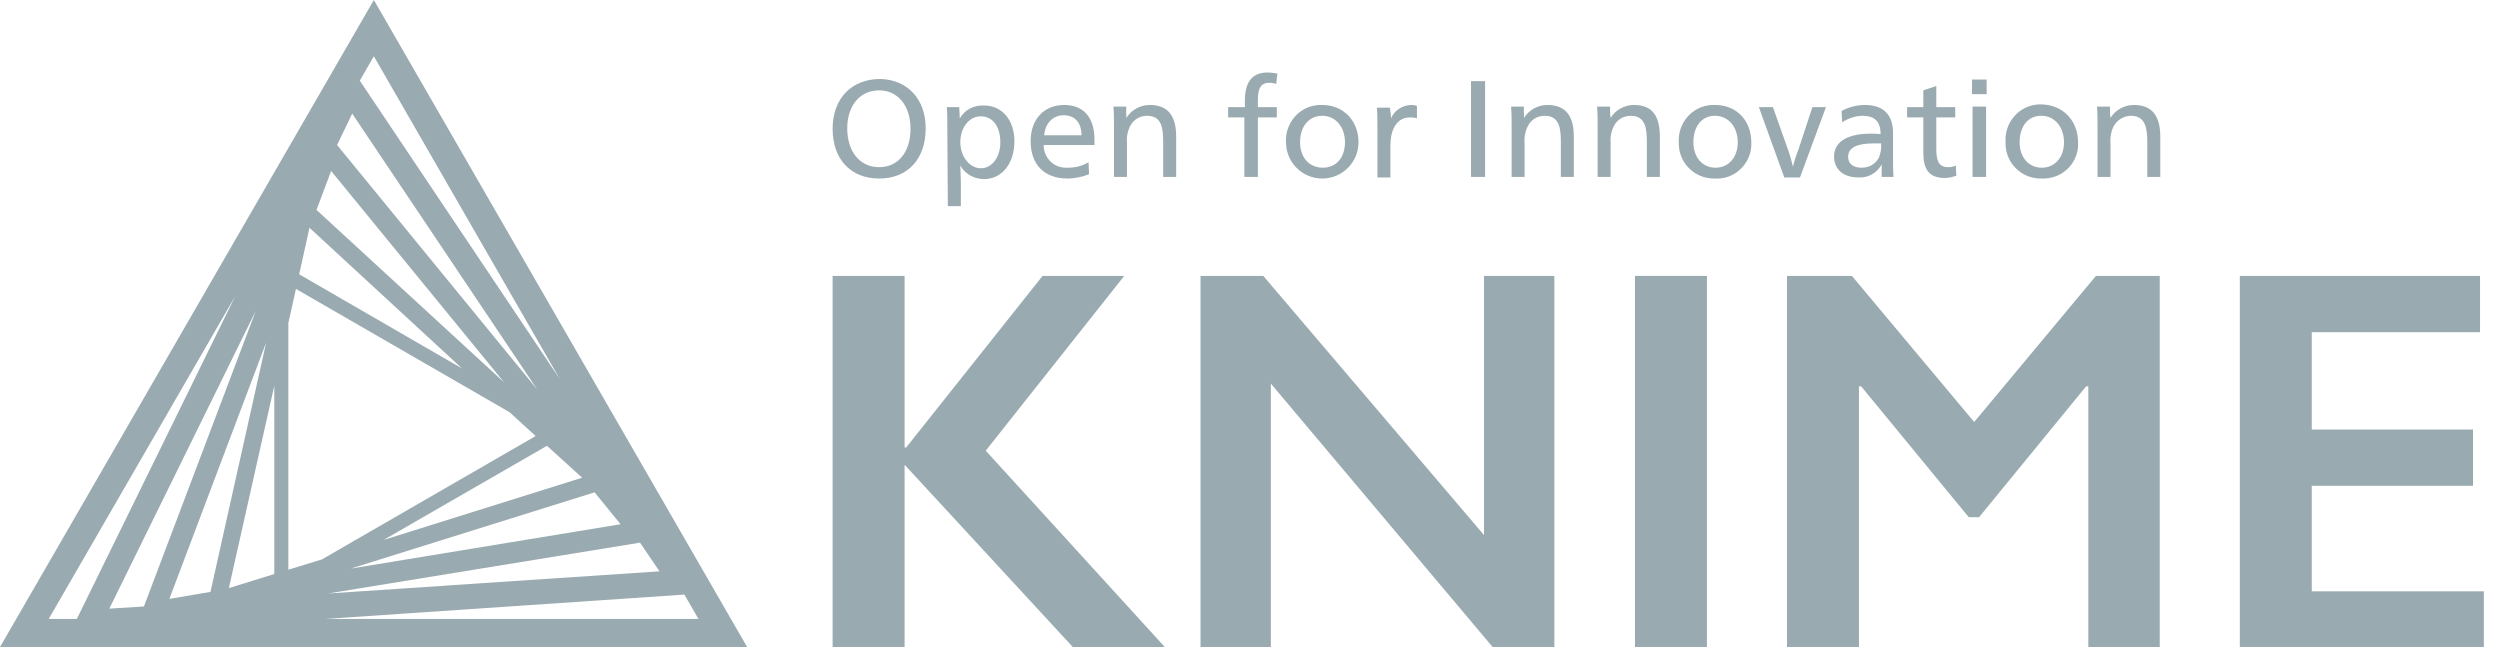 <svg width="85" height="22" viewBox="0 0 85 22" fill="none" xmlns="http://www.w3.org/2000/svg">
<g clip-path="url(#clip0_1399_1477)">
<path d="M12.711 0L0 22H25.403L12.711 0ZM9.804 19.37V10.982L10.062 9.823L17.328 14.017L18.211 14.826L10.945 19.02L9.804 19.37ZM10.172 9.326L10.522 7.744L15.709 12.527L10.172 9.326ZM9.326 19.517L7.781 19.995L9.326 13.115C9.326 13.115 9.326 19.517 9.326 19.517ZM18.597 15.157L19.793 16.242L13.042 18.358L18.597 15.157ZM10.761 7.137L11.258 5.813L17.144 13.005L10.761 7.137ZM7.156 20.124L5.758 20.363L9.05 11.644L7.156 20.124ZM20.216 16.739L21.099 17.824L11.92 19.333L20.216 16.739ZM11.46 4.93L11.975 3.863L18.266 13.244L11.46 4.93ZM4.893 20.62L3.716 20.694L8.701 10.559L4.893 20.62ZM21.761 18.45L22.423 19.425L11.147 20.179L21.761 18.45ZM19.038 12.895L12.232 2.741L12.711 1.913L19.038 12.895ZM8.002 10.062L2.612 21.044H1.656L8.002 10.062ZM11.055 21.044L23.269 20.216L23.747 21.044H11.055Z" fill="#99AAB0"/>
<path d="M31.473 4.359C31.473 5.408 30.866 6.07 29.891 6.07C28.916 6.07 28.309 5.408 28.309 4.378C28.309 3.348 28.953 2.686 29.928 2.686C30.848 2.704 31.473 3.366 31.473 4.359ZM28.806 4.359C28.806 5.15 29.229 5.684 29.891 5.684C30.553 5.684 30.958 5.15 30.958 4.378C30.958 3.605 30.535 3.072 29.891 3.072C29.229 3.072 28.806 3.605 28.806 4.359Z" fill="#99AAB0"/>
<path d="M32.209 4.341C32.209 4.083 32.209 3.826 32.191 3.642H32.614C32.614 3.734 32.632 3.9 32.632 4.028C32.798 3.734 33.11 3.568 33.46 3.587C34.067 3.587 34.49 4.083 34.49 4.801C34.49 5.555 34.067 6.089 33.46 6.089C33.129 6.089 32.816 5.923 32.651 5.629C32.651 5.721 32.669 6.089 32.669 6.217V7.008H32.227L32.209 4.341ZM32.651 4.838C32.651 5.316 32.963 5.721 33.349 5.721C33.736 5.721 34.012 5.334 34.012 4.838C34.012 4.304 33.754 3.955 33.349 3.955C32.945 3.955 32.651 4.341 32.651 4.838Z" fill="#99AAB0"/>
<path d="M35.483 4.93C35.483 5.353 35.814 5.702 36.237 5.702C36.256 5.702 36.293 5.702 36.311 5.702C36.55 5.702 36.789 5.647 37.01 5.518L37.028 5.923C36.789 6.015 36.55 6.07 36.293 6.07C35.502 6.07 35.042 5.592 35.042 4.801C35.042 4.047 35.502 3.569 36.182 3.569C36.808 3.569 37.212 3.955 37.212 4.746C37.212 4.801 37.212 4.875 37.212 4.93H35.483ZM36.771 4.599C36.771 4.139 36.513 3.918 36.164 3.918C35.814 3.918 35.538 4.176 35.502 4.599H36.771Z" fill="#99AAB0"/>
<path d="M38.298 4.01C38.463 3.734 38.776 3.569 39.089 3.569C39.769 3.569 39.99 4.01 39.99 4.654V6.015H39.548V4.838C39.548 4.378 39.512 3.937 38.997 3.937C38.758 3.937 38.537 4.065 38.426 4.286C38.334 4.47 38.298 4.672 38.316 4.875V6.015H37.875V4.323C37.875 4.065 37.875 3.808 37.856 3.624H38.298C38.279 3.734 38.298 3.881 38.298 4.01Z" fill="#99AAB0"/>
<path d="M43.393 2.851C43.319 2.833 43.246 2.814 43.172 2.814C42.878 2.814 42.768 2.98 42.768 3.403V3.642H43.411V3.992H42.768V6.015H42.308V3.992H41.756V3.642H42.326V3.421C42.326 2.851 42.528 2.465 43.099 2.465C43.209 2.465 43.319 2.483 43.43 2.502L43.393 2.851Z" fill="#99AAB0"/>
<path d="M46.189 4.838C46.189 5.518 45.637 6.07 44.956 6.07C44.276 6.07 43.724 5.518 43.724 4.838C43.687 4.176 44.184 3.605 44.846 3.569C44.883 3.569 44.92 3.569 44.956 3.569C45.674 3.569 46.189 4.102 46.189 4.838ZM44.202 4.838C44.202 5.353 44.515 5.702 44.975 5.702C45.435 5.702 45.729 5.353 45.729 4.838C45.729 4.323 45.416 3.937 44.956 3.937C44.497 3.937 44.202 4.304 44.202 4.838Z" fill="#99AAB0"/>
<path d="M47.293 4.028C47.403 3.753 47.679 3.587 47.955 3.569C48.028 3.569 48.102 3.569 48.176 3.605V4.028C48.102 3.992 48.01 3.992 47.937 3.992C47.532 3.992 47.274 4.341 47.274 4.948V6.033H46.833V4.36C46.833 4.102 46.833 3.845 46.814 3.661H47.256C47.274 3.771 47.293 3.9 47.293 4.028Z" fill="#99AAB0"/>
<path d="M50.493 6.015H50.015V2.759H50.493V6.015Z" fill="#99AAB0"/>
<path d="M51.818 4.01C51.983 3.734 52.296 3.569 52.609 3.569C53.289 3.569 53.51 4.01 53.51 4.654V6.015H53.069V4.838C53.069 4.378 53.032 3.937 52.517 3.937C52.278 3.937 52.057 4.065 51.947 4.286C51.855 4.47 51.818 4.672 51.836 4.875V6.015H51.395V4.323C51.395 4.065 51.395 3.808 51.376 3.624H51.818C51.799 3.734 51.818 3.881 51.818 4.01Z" fill="#99AAB0"/>
<path d="M54.761 4.01C54.926 3.734 55.239 3.569 55.552 3.569C56.233 3.569 56.435 4.01 56.435 4.654V6.015H55.993V4.838C55.993 4.378 55.956 3.937 55.441 3.937C55.202 3.937 54.982 4.065 54.871 4.286C54.779 4.47 54.742 4.672 54.761 4.875V6.015H54.319V4.323C54.319 4.065 54.319 3.808 54.301 3.624H54.742C54.742 3.734 54.742 3.881 54.761 4.01Z" fill="#99AAB0"/>
<path d="M59.544 4.838C59.58 5.482 59.065 6.052 58.421 6.07C58.385 6.07 58.348 6.07 58.311 6.07C57.649 6.089 57.097 5.574 57.079 4.911C57.079 4.893 57.079 4.856 57.079 4.838C57.042 4.176 57.538 3.605 58.201 3.569C58.237 3.569 58.274 3.569 58.311 3.569C59.047 3.569 59.544 4.102 59.544 4.838ZM57.575 4.838C57.575 5.353 57.888 5.702 58.329 5.702C58.771 5.702 59.084 5.353 59.084 4.838C59.084 4.323 58.771 3.937 58.311 3.937C57.851 3.937 57.575 4.304 57.575 4.838Z" fill="#99AAB0"/>
<path d="M60.794 5.095C60.849 5.242 60.923 5.5 60.96 5.665C60.997 5.5 61.089 5.224 61.144 5.095L61.622 3.642H62.082L61.199 6.033H60.666L59.801 3.642H60.279L60.794 5.095Z" fill="#99AAB0"/>
<path d="M62.615 3.771C62.855 3.642 63.13 3.569 63.406 3.569C64.105 3.569 64.363 3.973 64.363 4.525C64.363 4.838 64.363 5.206 64.363 5.298C64.363 5.555 64.363 5.85 64.381 6.015H63.977C63.977 5.978 63.977 5.886 63.977 5.813C63.977 5.739 63.977 5.666 63.977 5.592C63.811 5.886 63.517 6.052 63.186 6.033C62.671 6.033 62.358 5.758 62.358 5.316C62.358 4.819 62.818 4.544 63.609 4.544C63.701 4.544 63.829 4.544 63.94 4.562V4.544C63.94 4.139 63.737 3.937 63.333 3.937C63.075 3.937 62.836 4.028 62.634 4.157L62.615 3.771ZM63.719 4.875C63.13 4.875 62.836 5.022 62.836 5.334C62.836 5.574 63.02 5.702 63.296 5.702C63.553 5.702 63.774 5.574 63.885 5.353C63.94 5.206 63.977 5.04 63.958 4.875C63.903 4.875 63.829 4.875 63.719 4.875Z" fill="#99AAB0"/>
<path d="M65.834 3.642H66.478V3.992H65.834V5.04C65.834 5.426 65.89 5.684 66.239 5.684C66.331 5.684 66.423 5.666 66.497 5.629L66.515 5.978C66.386 6.015 66.257 6.052 66.129 6.052C65.522 6.052 65.393 5.684 65.393 5.169V3.992H64.841V3.642H65.393V3.072L65.834 2.925V3.642V3.642Z" fill="#99AAB0"/>
<path d="M67.545 3.201H67.049V2.704H67.545V3.201ZM67.527 6.015H67.067V3.624H67.527V6.015Z" fill="#99AAB0"/>
<path d="M70.654 4.838C70.691 5.481 70.194 6.033 69.532 6.07C69.495 6.07 69.458 6.07 69.421 6.07C68.759 6.089 68.207 5.573 68.189 4.911C68.189 4.874 68.189 4.856 68.189 4.819C68.152 4.157 68.649 3.587 69.311 3.55C69.348 3.55 69.385 3.55 69.421 3.55C70.139 3.568 70.654 4.102 70.654 4.838ZM68.667 4.838C68.667 5.353 68.98 5.702 69.421 5.702C69.863 5.702 70.176 5.353 70.176 4.838C70.176 4.323 69.863 3.936 69.403 3.936C68.943 3.936 68.667 4.304 68.667 4.838Z" fill="#99AAB0"/>
<path d="M71.757 4.01C71.923 3.734 72.236 3.569 72.549 3.569C73.229 3.569 73.45 4.01 73.45 4.654V6.015H73.008V4.838C73.008 4.378 72.953 3.937 72.457 3.937C72.217 3.937 71.997 4.065 71.868 4.286C71.776 4.47 71.739 4.672 71.757 4.875V6.015H71.316V4.323C71.316 4.065 71.316 3.808 71.298 3.624H71.739C71.739 3.734 71.739 3.881 71.757 4.01Z" fill="#99AAB0"/>
<path d="M30.756 9.381V15.213H30.811L35.447 9.381H38.224L33.515 15.323L39.604 22H36.477L30.756 15.801V22H28.309V9.381H30.756Z" fill="#99AAB0"/>
<path d="M42.952 9.381L50.456 18.192V9.381H52.848V22H50.751L43.209 13.042V22H40.818V9.381H42.952Z" fill="#99AAB0"/>
<path d="M58.035 9.381V22H55.589V9.381H58.035Z" fill="#99AAB0"/>
<path d="M62.965 9.381L67.122 14.348L71.261 9.381H73.431V22H71.003V13.134H70.93L67.288 17.585H66.938L63.278 13.134H63.204V22H60.758V9.381H62.965Z" fill="#99AAB0"/>
<path d="M84.321 9.381V11.294H78.6V14.605H84.082V16.518H78.6V20.105H84.45V22.018H76.154V9.381H84.321Z" fill="#99AAB0"/>
</g>
<defs>
<clipPath id="clip0_1399_1477">
<rect width="84.45" height="22" fill="white"/>
</clipPath>
</defs>
</svg>
